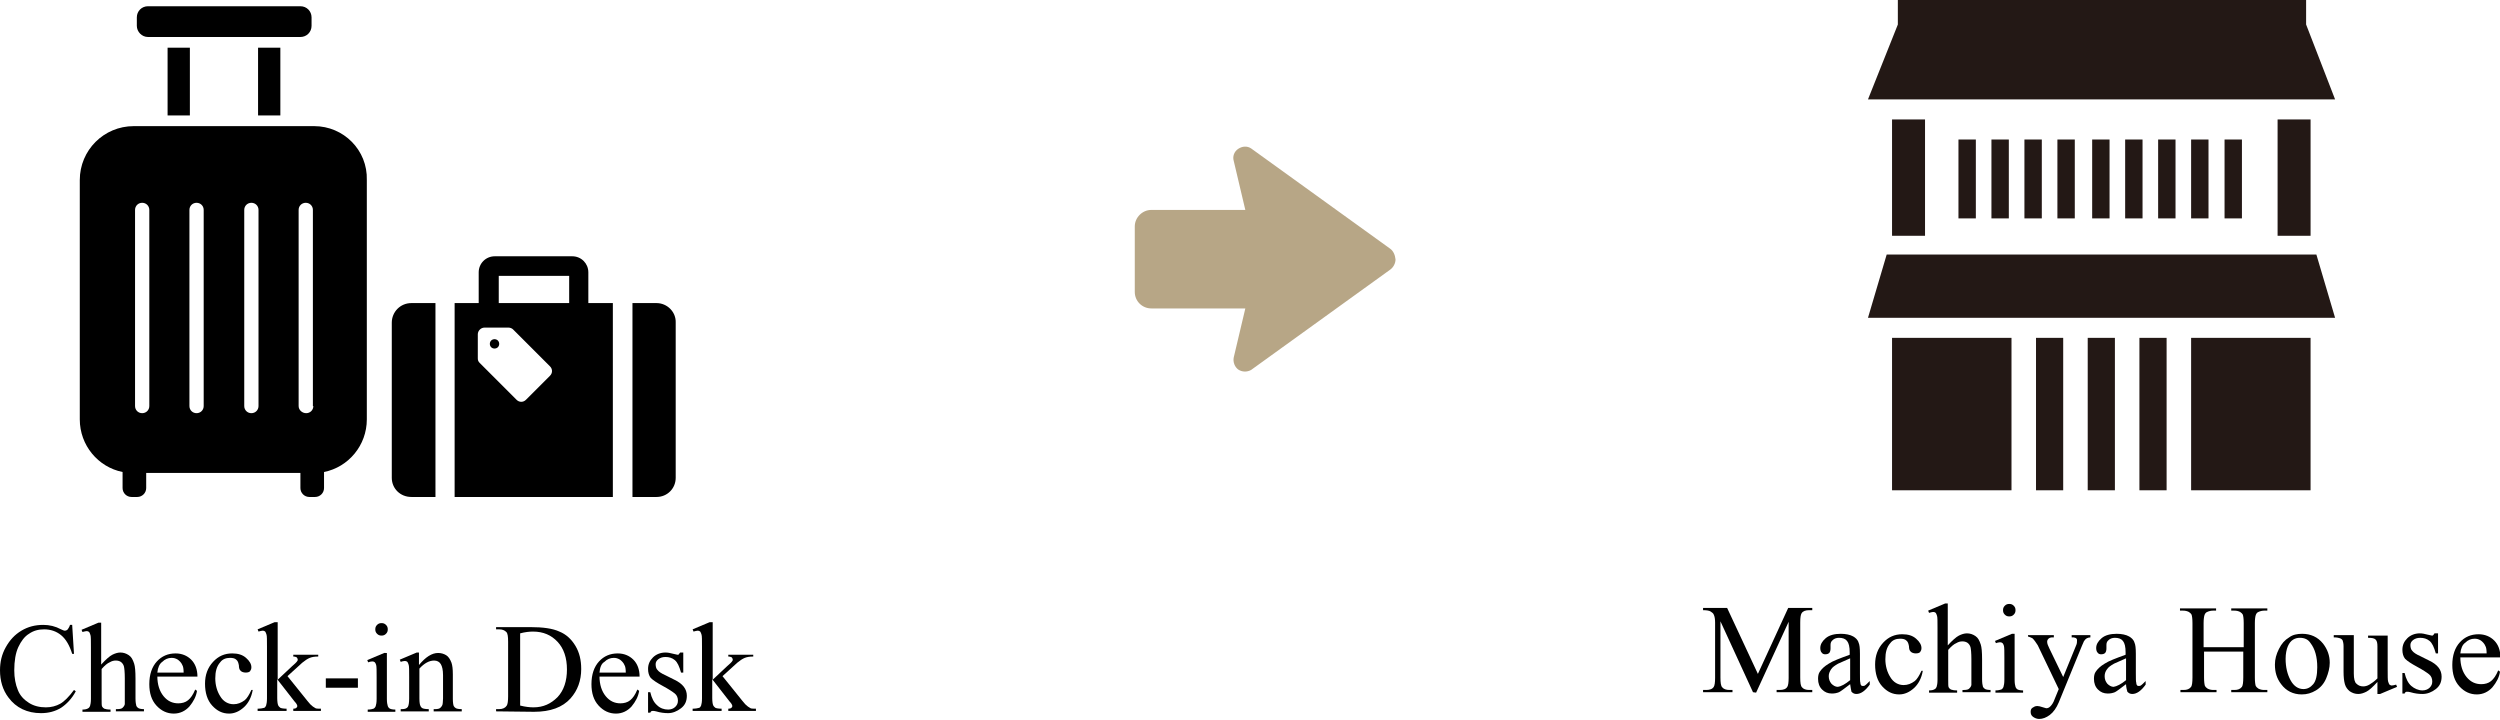 <?xml version="1.0" encoding="utf-8"?>
<!-- Generator: Adobe Illustrator 28.0.0, SVG Export Plug-In . SVG Version: 6.00 Build 0)  -->
<svg version="1.1" id="レイヤー_1" xmlns="http://www.w3.org/2000/svg" xmlns:xlink="http://www.w3.org/1999/xlink" x="0px"
	 y="0px" viewBox="0 0 560.9 161.5" style="enable-background:new 0 0 560.9 161.5;" xml:space="preserve">
<style type="text/css">
	.st0{fill:#231815;}
	.st1{fill:#B7A686;}
</style>
<g>
	<g>
		<path d="M393.3,155.3l-7.3-15.9V152c0,1.2,0.1,1.9,0.4,2.2c0.3,0.4,0.9,0.6,1.6,0.6h0.7v0.5h-6.6v-0.5h0.7c0.8,0,1.4-0.2,1.7-0.7
			c0.2-0.3,0.3-1,0.3-2v-12.4c0-0.8-0.1-1.4-0.3-1.8c-0.1-0.3-0.4-0.5-0.7-0.7c-0.3-0.2-0.9-0.3-1.7-0.3v-0.5h5.4l6.9,14.8l6.8-14.8
			h5.4v0.5h-0.7c-0.8,0-1.4,0.2-1.7,0.7c-0.2,0.3-0.3,1-0.3,2V152c0,1.2,0.1,1.9,0.4,2.2c0.3,0.4,0.9,0.6,1.6,0.6h0.7v0.5h-8v-0.5
			h0.7c0.8,0,1.4-0.2,1.7-0.7c0.2-0.3,0.3-1,0.3-2v-12.6l-7.3,15.9L393.3,155.3L393.3,155.3z"/>
		<path d="M415.1,153.5c-1.3,1-2.1,1.6-2.5,1.8c-0.5,0.2-1,0.3-1.6,0.3c-0.9,0-1.6-0.3-2.2-0.9c-0.6-0.6-0.9-1.4-0.9-2.4
			c0-0.6,0.1-1.2,0.4-1.6c0.4-0.6,1-1.2,2-1.8c0.9-0.6,2.5-1.2,4.7-2v-0.5c0-1.3-0.2-2.1-0.6-2.6s-1-0.7-1.8-0.7
			c-0.6,0-1.1,0.2-1.4,0.5c-0.4,0.3-0.5,0.7-0.5,1.1v0.8c0,0.4-0.1,0.8-0.3,1c-0.2,0.2-0.5,0.3-0.9,0.3c-0.3,0-0.6-0.1-0.8-0.4
			c-0.2-0.2-0.3-0.6-0.3-1c0-0.8,0.4-1.5,1.2-2.2c0.8-0.7,2-1,3.4-1c1.1,0,2.1,0.2,2.8,0.6c0.5,0.3,1,0.7,1.2,1.4
			c0.2,0.4,0.3,1.2,0.3,2.5v4.3c0,1.2,0,2,0.1,2.2c0,0.3,0.1,0.5,0.2,0.6s0.2,0.1,0.4,0.1c0.1,0,0.3,0,0.4-0.1
			c0.2-0.1,0.6-0.5,1.1-1v0.8c-1,1.4-2,2.1-3,2.1c-0.5,0-0.8-0.2-1.1-0.5C415.3,154.8,415.2,154.2,415.1,153.5z M415.1,152.6v-4.9
			c-1.4,0.6-2.3,1-2.7,1.2c-0.7,0.4-1.3,0.8-1.6,1.3s-0.5,0.9-0.5,1.5c0,0.7,0.2,1.2,0.6,1.7c0.4,0.4,0.9,0.7,1.4,0.7
			C413.1,154,414,153.5,415.1,152.6z"/>
		<path d="M431.4,150.5c-0.3,1.7-1,3-2,3.9s-2.1,1.4-3.3,1.4c-1.5,0-2.7-0.6-3.8-1.8c-1.1-1.2-1.6-2.9-1.6-4.9s0.6-3.6,1.8-4.9
			c1.2-1.3,2.6-1.9,4.3-1.9c1.3,0,2.3,0.3,3.1,1c0.8,0.7,1.2,1.4,1.2,2.1c0,0.4-0.1,0.6-0.3,0.9c-0.2,0.2-0.5,0.3-1,0.3
			s-1-0.2-1.2-0.5c-0.2-0.2-0.3-0.6-0.3-1.1c-0.1-0.5-0.2-1-0.6-1.3c-0.3-0.3-0.8-0.4-1.4-0.4c-0.9,0-1.7,0.3-2.2,1
			c-0.8,0.9-1.1,2.1-1.1,3.6s0.4,2.9,1.1,4c0.7,1.2,1.8,1.8,3,1.8c0.9,0,1.7-0.3,2.5-0.9c0.5-0.4,1-1.2,1.5-2.3L431.4,150.5z"/>
		<path d="M437,135.5v9.3c1-1.1,1.9-1.9,2.5-2.2s1.2-0.5,1.8-0.5c0.7,0,1.3,0.2,1.9,0.6s0.9,1,1.2,1.9c0.2,0.6,0.3,1.7,0.3,3.3v4.5
			c0,0.8,0.1,1.4,0.2,1.7c0.1,0.2,0.3,0.4,0.5,0.5s0.6,0.2,1.2,0.2v0.5h-6.3v-0.5h0.3c0.6,0,1-0.1,1.2-0.3s0.4-0.4,0.5-0.8
			c0-0.1,0-0.6,0-1.3v-4.5c0-1.4-0.1-2.3-0.2-2.7s-0.4-0.8-0.7-1c-0.3-0.2-0.7-0.3-1.1-0.3c-0.5,0-0.9,0.1-1.4,0.4
			c-0.5,0.2-1.1,0.7-1.8,1.5v6.8c0,0.9,0,1.4,0.1,1.6c0.1,0.2,0.3,0.4,0.5,0.5c0.3,0.1,0.7,0.2,1.4,0.2v0.5h-6.3v-0.5
			c0.6,0,1-0.1,1.3-0.3c0.2-0.1,0.3-0.3,0.4-0.5c0.1-0.3,0.2-0.8,0.2-1.6v-11.6c0-1.5,0-2.4-0.1-2.7s-0.2-0.6-0.3-0.7
			c-0.1-0.1-0.3-0.2-0.6-0.2c-0.2,0-0.5,0.1-0.9,0.2l-0.2-0.5l3.8-1.6h0.6V135.5z"/>
		<path d="M452,142.2v10.3c0,0.8,0.1,1.3,0.2,1.6s0.3,0.5,0.5,0.6s0.6,0.2,1.2,0.2v0.5h-6.2v-0.5c0.6,0,1-0.1,1.3-0.2
			c0.2-0.1,0.4-0.3,0.5-0.6s0.2-0.8,0.2-1.6v-4.9c0-1.4,0-2.3-0.1-2.7c-0.1-0.3-0.2-0.5-0.3-0.6c-0.1-0.1-0.3-0.2-0.6-0.2
			c-0.3,0-0.6,0.1-0.9,0.2l-0.2-0.5l3.8-1.6H452z M450.8,135.5c0.4,0,0.7,0.1,1,0.4c0.3,0.3,0.4,0.6,0.4,1s-0.1,0.7-0.4,1
			s-0.6,0.4-1,0.4s-0.7-0.1-1-0.4c-0.3-0.3-0.4-0.6-0.4-1s0.1-0.7,0.4-1C450.1,135.6,450.4,135.5,450.8,135.5z"/>
		<path d="M454.8,142.5h6v0.5h-0.3c-0.4,0-0.7,0.1-0.9,0.3c-0.2,0.2-0.3,0.4-0.3,0.7c0,0.4,0.2,0.9,0.5,1.5l3.1,6.4l2.9-7.1
			c0.2-0.4,0.2-0.8,0.2-1.1c0-0.2,0-0.3-0.1-0.4c-0.1-0.1-0.2-0.2-0.3-0.2c-0.2-0.1-0.4-0.1-0.8-0.1v-0.5h4.2v0.5
			c-0.3,0-0.6,0.1-0.8,0.2s-0.4,0.3-0.6,0.6c-0.1,0.1-0.2,0.5-0.5,1.1l-5.2,12.7c-0.5,1.2-1.2,2.2-2,2.8s-1.6,0.9-2.4,0.9
			c-0.5,0-1-0.2-1.4-0.5s-0.5-0.7-0.5-1.1c0-0.4,0.1-0.7,0.4-0.9s0.6-0.4,1.1-0.4c0.3,0,0.7,0.1,1.3,0.3c0.4,0.1,0.6,0.2,0.7,0.2
			c0.3,0,0.6-0.1,0.9-0.4c0.3-0.3,0.7-0.8,1-1.7l0.9-2.2l-4.6-9.6c-0.1-0.3-0.4-0.6-0.7-1.1c-0.2-0.3-0.4-0.5-0.6-0.7
			c-0.2-0.1-0.6-0.3-1-0.4v-0.3H454.8z"/>
		<path d="M477,153.5c-1.3,1-2.1,1.6-2.5,1.8c-0.5,0.2-1,0.3-1.6,0.3c-0.9,0-1.6-0.3-2.2-0.9c-0.6-0.6-0.9-1.4-0.9-2.4
			c0-0.6,0.1-1.2,0.4-1.6c0.4-0.6,1-1.2,2-1.8c0.9-0.6,2.5-1.2,4.7-2v-0.5c0-1.3-0.2-2.1-0.6-2.6s-1-0.7-1.8-0.7
			c-0.6,0-1.1,0.2-1.4,0.5c-0.4,0.3-0.5,0.7-0.5,1.1v0.8c0,0.4-0.1,0.8-0.3,1c-0.2,0.2-0.5,0.3-0.9,0.3c-0.3,0-0.6-0.1-0.8-0.4
			c-0.2-0.2-0.3-0.6-0.3-1c0-0.8,0.4-1.5,1.2-2.2c0.8-0.7,2-1,3.4-1c1.1,0,2.1,0.2,2.8,0.6c0.5,0.3,1,0.7,1.2,1.4
			c0.2,0.4,0.3,1.2,0.3,2.5v4.3c0,1.2,0,2,0.1,2.2c0,0.3,0.1,0.5,0.2,0.6s0.2,0.1,0.4,0.1c0.1,0,0.3,0,0.4-0.1
			c0.2-0.1,0.6-0.5,1.1-1v0.8c-1,1.4-2,2.1-3,2.1c-0.5,0-0.8-0.2-1.1-0.5C477.2,154.8,477,154.2,477,153.5z M477,152.6v-4.9
			c-1.4,0.6-2.3,1-2.7,1.2c-0.7,0.4-1.3,0.8-1.6,1.3c-0.3,0.4-0.5,0.9-0.5,1.5c0,0.7,0.2,1.2,0.6,1.7c0.4,0.4,0.9,0.7,1.4,0.7
			C474.9,154,475.9,153.5,477,152.6z"/>
		<path d="M494.6,145.2h8.8v-5.4c0-1-0.1-1.6-0.2-1.9c-0.1-0.2-0.3-0.4-0.6-0.6c-0.4-0.2-0.8-0.3-1.3-0.3h-0.7v-0.5h8.1v0.5H508
			c-0.4,0-0.9,0.1-1.3,0.3c-0.3,0.1-0.5,0.4-0.6,0.7s-0.2,0.9-0.2,1.8V152c0,1,0.1,1.6,0.2,1.9c0.1,0.2,0.3,0.4,0.6,0.6
			c0.4,0.2,0.8,0.3,1.3,0.3h0.7v0.5h-8.1v-0.5h0.7c0.8,0,1.3-0.2,1.7-0.7c0.2-0.3,0.3-1,0.3-2.1v-5.8h-8.8v5.8c0,1,0.1,1.6,0.2,1.9
			c0.1,0.2,0.3,0.4,0.6,0.6c0.4,0.2,0.8,0.3,1.3,0.3h0.7v0.5h-8.1v-0.5h0.7c0.8,0,1.3-0.2,1.7-0.7c0.2-0.3,0.3-1,0.3-2.1v-12.2
			c0-1-0.1-1.6-0.2-1.9c-0.1-0.2-0.3-0.4-0.6-0.6c-0.4-0.2-0.8-0.3-1.3-0.3h-0.7v-0.5h8.1v0.5h-0.7c-0.4,0-0.9,0.1-1.3,0.3
			c-0.3,0.1-0.5,0.4-0.6,0.7s-0.2,0.9-0.2,1.8v5.4H494.6z"/>
		<path d="M516.5,142.2c1.9,0,3.5,0.7,4.7,2.2c1,1.3,1.5,2.7,1.5,4.3c0,1.1-0.3,2.3-0.8,3.5s-1.3,2.1-2.3,2.7c-1,0.6-2,0.9-3.2,0.9
			c-1.9,0-3.5-0.8-4.6-2.3c-1-1.3-1.4-2.7-1.4-4.4c0-1.2,0.3-2.3,0.9-3.5s1.3-2,2.3-2.6C514.4,142.4,515.4,142.2,516.5,142.2z
			 M516,143.1c-0.5,0-1,0.1-1.5,0.4c-0.5,0.3-0.9,0.8-1.2,1.5s-0.5,1.7-0.5,2.8c0,1.9,0.4,3.5,1.1,4.8c0.7,1.3,1.7,2,2.9,2
			c0.9,0,1.6-0.4,2.2-1.1c0.6-0.7,0.9-2,0.9-3.8c0-2.3-0.5-4.1-1.5-5.4C517.9,143.5,517.1,143.1,516,143.1z"/>
		<path d="M535.7,142.5v7.7c0,1.5,0,2.4,0.1,2.7s0.2,0.6,0.3,0.7c0.2,0.1,0.3,0.2,0.5,0.2c0.3,0,0.6-0.1,1-0.2l0.2,0.5l-3.8,1.6
			h-0.6V153c-1.1,1.2-1.9,1.9-2.5,2.2s-1.2,0.5-1.8,0.5c-0.7,0-1.3-0.2-1.9-0.6c-0.5-0.4-0.9-0.9-1.1-1.6c-0.2-0.7-0.3-1.6-0.3-2.8
			V145c0-0.6-0.1-1-0.2-1.3c-0.1-0.2-0.3-0.4-0.6-0.5s-0.7-0.2-1.4-0.2v-0.5h4.5v8.6c0,1.2,0.2,2,0.6,2.3c0.4,0.4,0.9,0.6,1.5,0.6
			c0.4,0,0.9-0.1,1.4-0.4c0.5-0.3,1.1-0.7,1.8-1.4V145c0-0.7-0.1-1.2-0.4-1.5c-0.3-0.3-0.8-0.4-1.7-0.4v-0.5h4.4V142.5z"/>
		<path d="M547,142.2v4.4h-0.5c-0.4-1.4-0.8-2.3-1.4-2.8c-0.6-0.5-1.3-0.7-2.1-0.7c-0.7,0-1.2,0.2-1.6,0.5c-0.4,0.3-0.6,0.7-0.6,1.1
			c0,0.5,0.1,1,0.4,1.3c0.3,0.4,0.9,0.8,1.8,1.2l2,1c1.9,0.9,2.8,2.1,2.8,3.6c0,1.2-0.4,2.1-1.3,2.8c-0.9,0.7-1.9,1.1-3,1.1
			c-0.8,0-1.7-0.1-2.7-0.4c-0.3-0.1-0.6-0.1-0.8-0.1s-0.4,0.1-0.5,0.4H539V151h0.5c0.3,1.3,0.8,2.3,1.5,2.9s1.6,1,2.5,1
			c0.6,0,1.2-0.2,1.6-0.6c0.4-0.4,0.6-0.8,0.6-1.4c0-0.6-0.2-1.2-0.7-1.6c-0.5-0.4-1.4-1-2.7-1.7s-2.2-1.3-2.7-1.8
			c-0.4-0.5-0.6-1.2-0.6-2c0-1.1,0.4-1.9,1.1-2.6c0.7-0.7,1.7-1.1,2.8-1.1c0.5,0,1.1,0.1,1.8,0.3c0.5,0.1,0.8,0.2,0.9,0.2
			c0.1,0,0.3,0,0.3-0.1c0.1-0.1,0.2-0.2,0.3-0.4h0.8V142.2z"/>
		<path d="M552,147.4c0,1.9,0.5,3.4,1.4,4.5s2,1.6,3.3,1.6c0.8,0,1.6-0.2,2.2-0.7c0.6-0.5,1.1-1.2,1.6-2.4l0.4,0.3
			c-0.2,1.3-0.8,2.4-1.7,3.5c-0.9,1-2.1,1.6-3.5,1.6c-1.5,0-2.8-0.6-3.9-1.8c-1.1-1.2-1.6-2.8-1.6-4.8c0-2.2,0.6-3.9,1.7-5.1
			c1.1-1.2,2.5-1.8,4.2-1.8c1.4,0,2.6,0.5,3.5,1.4s1.4,2.2,1.4,3.8h-9V147.4z M552,146.6h5.9c0-0.8-0.1-1.4-0.3-1.7
			c-0.2-0.5-0.6-0.9-1-1.2c-0.5-0.3-0.9-0.4-1.4-0.4c-0.8,0-1.5,0.3-2.1,0.9C552.5,144.6,552.1,145.5,552,146.6z"/>
	</g>
	<g>
		<g>
			<g>
				<g>
					<g>
						<rect x="511" y="26.8" class="st0" width="7.4" height="26.1"/>
						<rect x="499.1" y="31.3" class="st0" width="3.9" height="17.7"/>
						<g>
							<rect x="424.5" y="26.8" class="st0" width="7.4" height="26.1"/>
							<rect x="439.4" y="31.3" class="st0" width="3.9" height="17.7"/>
							<rect x="446.8" y="31.3" class="st0" width="3.9" height="17.7"/>
							<rect x="454.2" y="31.3" class="st0" width="3.9" height="17.7"/>
							<rect x="461.6" y="31.3" class="st0" width="3.9" height="17.7"/>
							<rect x="469.4" y="31.3" class="st0" width="3.9" height="17.7"/>
							<rect x="476.8" y="31.3" class="st0" width="3.9" height="17.7"/>
							<rect x="484.2" y="31.3" class="st0" width="3.9" height="17.7"/>
							<rect x="491.6" y="31.3" class="st0" width="3.9" height="17.7"/>
							<polygon class="st0" points="523.9,22.3 517.4,5.5 517.4,0 425.8,0 425.8,5.5 419.1,22.3 471.6,22.3 							"/>
							<polygon class="st0" points="519.7,57.1 423.3,57.1 419.1,71.3 523.9,71.3 							"/>
							<rect x="424.5" y="75.8" class="st0" width="26.8" height="34.2"/>
							<rect x="491.6" y="75.8" class="st0" width="26.8" height="34.2"/>
							<rect x="456.8" y="75.8" class="st0" width="6.1" height="34.2"/>
							<rect x="468.4" y="75.8" class="st0" width="6.1" height="34.2"/>
							<rect x="480" y="75.8" class="st0" width="6.1" height="34.2"/>
						</g>
					</g>
				</g>
			</g>
		</g>
	</g>
</g>
<g>
	<path class="st1" d="M311.9,55.8l-31.2-22.5c-0.9-0.6-2-0.5-2.9,0.1s-1.3,1.7-1,2.7l2.6,11h-21.1c-2,0-3.7,1.7-3.7,3.7v14.7
		c0,2.1,1.7,3.7,3.7,3.7h21.1l-2.6,11c-0.2,1,0.2,2.1,1,2.7c0.9,0.6,2,0.6,2.9,0.1l31.2-22.5c0.7-0.5,1.2-1.4,1.2-2.3
		C313,57.2,312.6,56.3,311.9,55.8z"/>
</g>
<g>
	<g>
		<path d="M16.2,140.3l0.4,6.4h-0.4c-0.6-1.9-1.4-3.3-2.5-4.2s-2.4-1.3-3.8-1.3c-1.3,0-2.4,0.3-3.4,1c-1,0.6-1.8,1.7-2.4,3
			s-0.9,3.1-0.9,5.2c0,1.7,0.3,3.2,0.8,4.4c0.5,1.3,1.4,2.2,2.5,2.9s2.4,1,3.8,1c1.2,0,2.3-0.3,3.2-0.8s2-1.6,3.1-3.1l0.4,0.3
			c-0.9,1.7-2.1,2.9-3.3,3.7c-1.3,0.8-2.8,1.2-4.5,1.2c-3.1,0-5.6-1.2-7.3-3.5c-1.3-1.7-1.9-3.8-1.9-6.1c0-1.9,0.4-3.6,1.3-5.2
			s2-2.8,3.5-3.7s3.1-1.3,4.9-1.3c1.4,0,2.7,0.3,4,1c0.4,0.2,0.7,0.3,0.8,0.3c0.3,0,0.5-0.1,0.7-0.3c0.2-0.3,0.4-0.6,0.5-1h0.5
			V140.3z"/>
		<path d="M22.7,139.8v9.3c1-1.1,1.9-1.9,2.5-2.2s1.2-0.5,1.8-0.5c0.7,0,1.3,0.2,1.9,0.6s0.9,1,1.2,1.9c0.2,0.6,0.3,1.7,0.3,3.3v4.5
			c0,0.8,0.1,1.4,0.2,1.7c0.1,0.2,0.3,0.4,0.5,0.5s0.6,0.2,1.2,0.2v0.5H26v-0.5h0.3c0.6,0,1-0.1,1.2-0.3s0.4-0.4,0.5-0.8
			c0-0.1,0-0.6,0-1.3v-4.5c0-1.4-0.1-2.3-0.2-2.7s-0.4-0.8-0.7-1c-0.3-0.2-0.7-0.3-1.1-0.3c-0.5,0-0.9,0.1-1.4,0.4
			c-0.5,0.2-1.1,0.7-1.8,1.5v6.8c0,0.9,0,1.4,0.1,1.6c0.1,0.2,0.3,0.4,0.5,0.5c0.3,0.1,0.7,0.2,1.4,0.2v0.5h-6.3v-0.5
			c0.6,0,1-0.1,1.3-0.3c0.2-0.1,0.3-0.3,0.4-0.5c0.1-0.3,0.2-0.8,0.2-1.6v-11.6c0-1.5,0-2.4-0.1-2.7s-0.2-0.6-0.3-0.7
			s-0.3-0.2-0.6-0.2c-0.2,0-0.5,0.1-0.9,0.2l-0.2-0.5l3.8-1.6h0.6V139.8z"/>
		<path d="M35.3,151.7c0,1.9,0.5,3.4,1.4,4.5s2,1.6,3.3,1.6c0.8,0,1.6-0.2,2.2-0.7c0.6-0.5,1.1-1.2,1.6-2.4l0.4,0.3
			c-0.2,1.3-0.8,2.4-1.7,3.5c-0.9,1-2.1,1.6-3.5,1.6c-1.5,0-2.8-0.6-3.9-1.8c-1.1-1.2-1.6-2.8-1.6-4.8c0-2.2,0.6-3.9,1.7-5.1
			c1.1-1.2,2.5-1.8,4.2-1.8c1.4,0,2.6,0.5,3.5,1.4s1.4,2.2,1.4,3.8h-9V151.7z M35.3,150.9h5.9c0-0.8-0.1-1.4-0.3-1.7
			c-0.2-0.5-0.6-0.9-1-1.2c-0.5-0.3-0.9-0.4-1.4-0.4c-0.8,0-1.5,0.3-2.1,0.9C35.8,148.9,35.4,149.8,35.3,150.9z"/>
		<path d="M56.7,154.8c-0.3,1.7-1,3-2,3.9s-2.1,1.4-3.3,1.4c-1.5,0-2.7-0.6-3.8-1.8s-1.6-2.9-1.6-4.9s0.6-3.6,1.8-4.9
			c1.2-1.3,2.6-1.9,4.3-1.9c1.3,0,2.3,0.3,3.1,1s1.2,1.4,1.2,2.1c0,0.4-0.1,0.6-0.3,0.9c-0.2,0.2-0.5,0.3-1,0.3s-1-0.2-1.2-0.5
			c-0.2-0.2-0.3-0.6-0.3-1.1c-0.1-0.5-0.2-1-0.6-1.3c-0.3-0.3-0.8-0.4-1.4-0.4c-0.9,0-1.7,0.3-2.2,1c-0.8,0.9-1.1,2.1-1.1,3.6
			s0.4,2.9,1.1,4c0.7,1.2,1.8,1.8,3,1.8c0.9,0,1.7-0.3,2.5-0.9c0.5-0.4,1-1.2,1.5-2.3L56.7,154.8z"/>
		<path d="M62.3,139.8v12.7l3.2-3c0.7-0.6,1.1-1,1.2-1.2c0.1-0.1,0.1-0.2,0.1-0.3c0-0.2-0.1-0.3-0.2-0.5c-0.2-0.1-0.4-0.2-0.8-0.2
			v-0.4h5.6v0.4c-0.8,0-1.4,0.1-1.9,0.3s-1.1,0.6-1.7,1.1l-3.3,3l3.3,4.1c0.9,1.1,1.5,1.9,1.8,2.2c0.4,0.4,0.8,0.7,1.2,0.9
			C71,159,71.4,159,72,159v0.5h-6.2V159c0.4,0,0.6-0.1,0.7-0.2c0.1-0.1,0.2-0.2,0.2-0.4s-0.2-0.6-0.6-1l-3.9-5v4.2
			c0,0.8,0.1,1.4,0.2,1.6c0.1,0.3,0.3,0.4,0.5,0.6c0.2,0.1,0.7,0.2,1.4,0.2v0.5h-6.5V159c0.7,0,1.1-0.1,1.5-0.2
			c0.2-0.1,0.3-0.3,0.4-0.5c0.1-0.3,0.2-0.8,0.2-1.6v-11.6c0-1.5,0-2.4-0.1-2.7s-0.2-0.6-0.3-0.7c-0.1-0.1-0.3-0.2-0.6-0.2
			c-0.2,0-0.5,0.1-0.9,0.2l-0.2-0.5l3.8-1.6h0.7V139.8z"/>
		<path d="M73.1,152.2h7.2v2.1h-7.2V152.2z"/>
		<path d="M86.8,146.5v10.3c0,0.8,0.1,1.3,0.2,1.6s0.3,0.5,0.5,0.6s0.6,0.2,1.2,0.2v0.5h-6.2v-0.5c0.6,0,1-0.1,1.3-0.2
			c0.2-0.1,0.4-0.3,0.5-0.6s0.2-0.8,0.2-1.6v-4.9c0-1.4,0-2.3-0.1-2.7c-0.1-0.3-0.2-0.5-0.3-0.6c-0.1-0.1-0.3-0.2-0.6-0.2
			c-0.3,0-0.6,0.1-0.9,0.2l-0.2-0.5l3.8-1.6H86.8z M85.6,139.8c0.4,0,0.7,0.1,1,0.4c0.3,0.3,0.4,0.6,0.4,1s-0.1,0.7-0.4,1
			s-0.6,0.4-1,0.4s-0.7-0.1-1-0.4c-0.3-0.3-0.4-0.6-0.4-1s0.1-0.7,0.4-1S85.2,139.8,85.6,139.8z"/>
		<path d="M94,149.2c1.5-1.8,2.9-2.7,4.3-2.7c0.7,0,1.3,0.2,1.8,0.5s0.9,0.9,1.2,1.7c0.2,0.6,0.3,1.4,0.3,2.6v5.5
			c0,0.8,0.1,1.4,0.2,1.6c0.1,0.2,0.3,0.4,0.5,0.5s0.6,0.2,1.3,0.2v0.5h-6.3v-0.5h0.3c0.6,0,1-0.1,1.2-0.3s0.4-0.4,0.5-0.8
			c0-0.1,0.1-0.6,0.1-1.3v-5.2c0-1.2-0.2-2-0.5-2.5s-0.8-0.8-1.5-0.8c-1.1,0-2.2,0.6-3.3,1.8v6.7c0,0.9,0.1,1.4,0.2,1.6
			c0.1,0.3,0.3,0.5,0.5,0.6s0.7,0.2,1.4,0.2v0.5h-6.3v-0.5h0.3c0.7,0,1.1-0.2,1.3-0.5c0.2-0.3,0.3-1,0.3-1.9V152
			c0-1.5,0-2.5-0.1-2.8s-0.2-0.6-0.3-0.7c-0.1-0.1-0.3-0.2-0.6-0.2c-0.3,0-0.6,0.1-0.9,0.2l-0.2-0.5l3.8-1.6H94V149.2z"/>
		<path d="M111.3,159.6v-0.5h0.7c0.8,0,1.4-0.3,1.7-0.8c0.2-0.3,0.3-1,0.3-2.1V144c0-1.2-0.1-1.9-0.4-2.2c-0.4-0.4-0.9-0.6-1.6-0.6
			h-0.7v-0.5h7.7c2.8,0,5,0.3,6.5,1c1.5,0.6,2.7,1.7,3.6,3.2c0.9,1.5,1.3,3.2,1.3,5.2c0,2.6-0.8,4.8-2.4,6.6c-1.8,2-4.5,3-8.2,3
			L111.3,159.6L111.3,159.6z M116.7,158.3c1.2,0.3,2.2,0.4,3,0.4c2.2,0,3.9-0.8,5.4-2.3c1.4-1.5,2.1-3.6,2.1-6.2
			c0-2.6-0.7-4.7-2.1-6.2s-3.2-2.3-5.5-2.3c-0.8,0-1.8,0.1-2.9,0.4V158.3z"/>
		<path d="M134.5,151.7c0,1.9,0.5,3.4,1.4,4.5s2,1.6,3.3,1.6c0.8,0,1.6-0.2,2.2-0.7c0.6-0.5,1.1-1.2,1.6-2.4l0.4,0.3
			c-0.2,1.3-0.8,2.4-1.7,3.5c-0.9,1-2.1,1.6-3.5,1.6c-1.5,0-2.8-0.6-3.9-1.8c-1.1-1.2-1.6-2.8-1.6-4.8c0-2.2,0.6-3.9,1.7-5.1
			c1.1-1.2,2.5-1.8,4.2-1.8c1.4,0,2.6,0.5,3.5,1.4s1.4,2.2,1.4,3.8h-9V151.7z M134.5,150.9h5.9c0-0.8-0.1-1.4-0.3-1.7
			c-0.2-0.5-0.6-0.9-1-1.2c-0.5-0.3-0.9-0.4-1.4-0.4c-0.8,0-1.5,0.3-2.1,0.9C134.9,148.9,134.6,149.8,134.5,150.9z"/>
		<path d="M153.3,146.5v4.4h-0.5c-0.4-1.4-0.8-2.3-1.4-2.8c-0.6-0.5-1.3-0.7-2.1-0.7c-0.7,0-1.2,0.2-1.6,0.5
			c-0.4,0.3-0.6,0.7-0.6,1.1c0,0.5,0.1,1,0.4,1.3c0.3,0.4,0.9,0.8,1.8,1.2l2,1c1.9,0.9,2.8,2.1,2.8,3.6c0,1.2-0.4,2.1-1.3,2.8
			c-0.9,0.7-1.9,1.1-2.9,1.1c-0.8,0-1.7-0.1-2.7-0.4c-0.3-0.1-0.6-0.1-0.8-0.1s-0.4,0.1-0.5,0.4h-0.5v-4.6h0.5
			c0.3,1.3,0.8,2.3,1.5,2.9c0.7,0.7,1.6,1,2.5,1c0.6,0,1.2-0.2,1.6-0.6c0.4-0.4,0.6-0.8,0.6-1.4c0-0.6-0.2-1.2-0.7-1.6
			c-0.5-0.4-1.4-1-2.7-1.7s-2.2-1.3-2.7-1.8c-0.4-0.5-0.6-1.2-0.6-2c0-1.1,0.4-1.9,1.1-2.6c0.7-0.7,1.7-1.1,2.8-1.1
			c0.5,0,1.1,0.1,1.8,0.3c0.5,0.1,0.8,0.2,0.9,0.2c0.1,0,0.3,0,0.3-0.1s0.2-0.2,0.3-0.4h0.7V146.5z"/>
		<path d="M159.9,139.8v12.7l3.2-3c0.7-0.6,1.1-1,1.2-1.2c0.1-0.1,0.1-0.2,0.1-0.3c0-0.2-0.1-0.3-0.2-0.5c-0.2-0.1-0.4-0.2-0.8-0.2
			v-0.4h5.6v0.4c-0.8,0-1.4,0.1-1.9,0.3s-1.1,0.6-1.7,1.1l-3.3,3l3.3,4.1c0.9,1.1,1.5,1.9,1.8,2.2c0.4,0.4,0.8,0.7,1.2,0.9
			c0.2,0.1,0.6,0.1,1.2,0.1v0.5h-6.2V159c0.4,0,0.6-0.1,0.7-0.2c0.1-0.1,0.2-0.2,0.2-0.4s-0.2-0.6-0.6-1l-3.9-5v4.2
			c0,0.8,0.1,1.4,0.2,1.6c0.1,0.3,0.3,0.4,0.5,0.6c0.2,0.1,0.7,0.2,1.4,0.2v0.5h-6.5V159c0.7,0,1.1-0.1,1.5-0.2
			c0.2-0.1,0.3-0.3,0.4-0.5c0.1-0.3,0.2-0.8,0.2-1.6v-11.6c0-1.5,0-2.4-0.1-2.7s-0.2-0.6-0.3-0.7c-0.1-0.1-0.3-0.2-0.6-0.2
			c-0.2,0-0.5,0.1-0.9,0.2l-0.2-0.5l3.8-1.6h0.7V139.8z"/>
	</g>
	<g>
		<g>
			<path d="M33.2,8.3h34.2c1.4,0,2.5-1.1,2.5-2.5V3.9c0-1.4-1.1-2.5-2.5-2.5H33.2c-1.4,0-2.5,1.1-2.5,2.5v1.9
				C30.7,7.1,31.8,8.3,33.2,8.3z"/>
			<rect x="37.6" y="10.7" width="5" height="15.2"/>
			<rect x="57.9" y="10.7" width="5" height="15.2"/>
			<path d="M70.5,28.3H30c-6.7,0-12.1,5.4-12.1,12.1v53.7c0,5.8,4.1,10.7,9.6,11.8v3.6c0,1.1,0.9,2,2,2h1.3c1.1,0,2-0.9,2-2v-3.4
				h34.6v3.4c0,1.1,0.9,2,2,2h1.3c1.1,0,2-0.9,2-2v-3.6c5.5-1.1,9.6-6,9.6-11.8V40.4C82.5,33.7,77.1,28.3,70.5,28.3z M33.5,91.1
				c0,0.9-0.7,1.6-1.6,1.6c-0.9,0-1.6-0.7-1.6-1.6v-44c0-0.9,0.7-1.6,1.6-1.6c0.9,0,1.6,0.7,1.6,1.6V91.1z M45.7,91.1
				c0,0.9-0.7,1.6-1.6,1.6s-1.6-0.7-1.6-1.6v-44c0-0.9,0.7-1.6,1.6-1.6s1.6,0.7,1.6,1.6V91.1z M58,91.1c0,0.9-0.7,1.6-1.6,1.6
				c-0.9,0-1.6-0.7-1.6-1.6v-44c0-0.9,0.7-1.6,1.6-1.6c0.9,0,1.6,0.7,1.6,1.6V91.1z M70.3,91.1c0,0.9-0.7,1.6-1.6,1.6S67,92,67,91.1
				v-44c0-0.9,0.7-1.6,1.6-1.6s1.6,0.7,1.6,1.6V91.1z"/>
		</g>
		<g>
			<path d="M87.9,72.4v34.8c0,2.4,1.9,4.3,4.4,4.3h5.4V68h-5.4C89.8,68,87.9,70,87.9,72.4z"/>
			<path d="M147.3,68h-5.4v43.5h5.4c2.4,0,4.3-1.9,4.3-4.3V72.4C151.7,70,149.7,68,147.3,68z"/>
			<path d="M110.2,76.4c-0.4,0.4-0.4,1.1,0,1.5c0.4,0.4,1.1,0.4,1.5,0c0.4-0.4,0.4-1.1,0-1.5C111.3,76,110.6,76,110.2,76.4z"/>
			<path d="M132,61.1c0-2-1.6-3.6-3.6-3.6H111c-2,0-3.6,1.6-3.6,3.6V68H102v43.5h35.5V68H132L132,61.1L132,61.1z M123.4,84.3
				l-5.4,5.4c-0.6,0.6-1.5,0.6-2.1,0l-8.3-8.3c-0.3-0.3-0.4-0.6-0.4-1v-5.4c0-0.8,0.7-1.5,1.5-1.5h5.4c0.4,0,0.8,0.2,1,0.4l8.3,8.3
				C124,82.8,124,83.7,123.4,84.3z M127.7,68h-15.8v-6.1h15.8V68z"/>
		</g>
	</g>
</g>
</svg>
